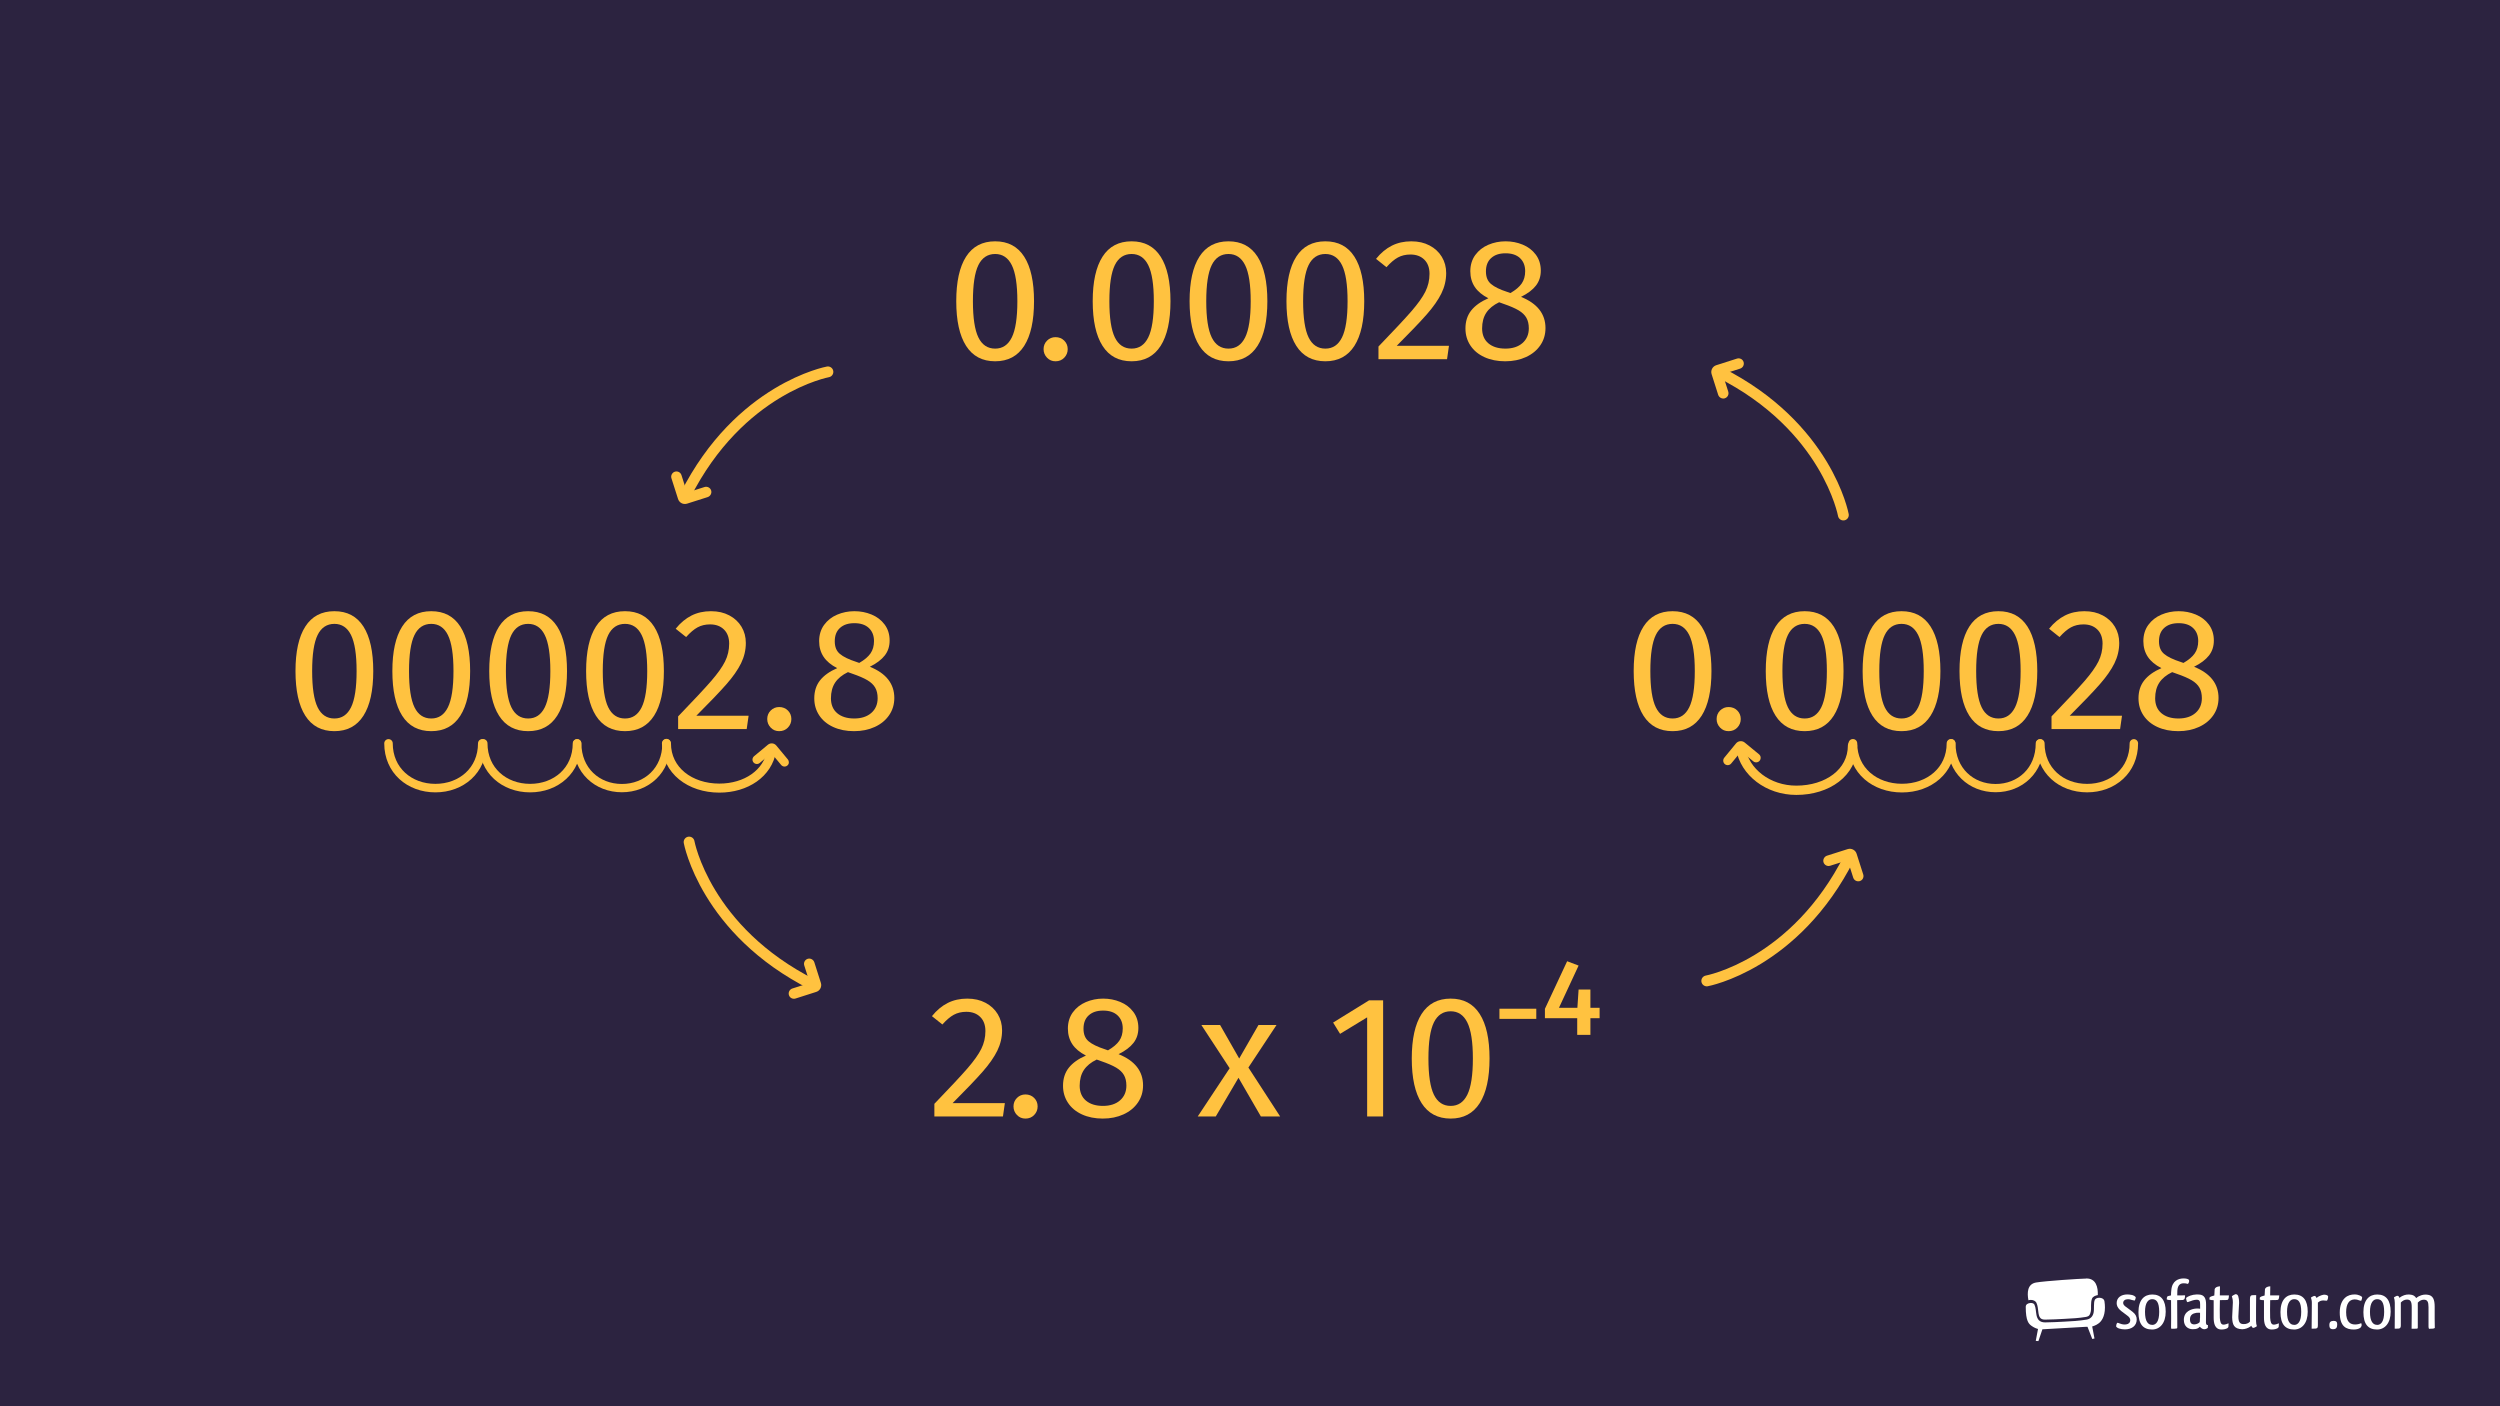 <?xml version="1.0" encoding="UTF-8"?>
<svg id="Layer_1" data-name="Layer 1" xmlns="http://www.w3.org/2000/svg" viewBox="0 0 576 324">
  <g id="Layer_3" data-name="Layer 3">
    <rect width="576" height="324" fill="#2c2340" stroke-width="0"/>
  </g>
  <g id="logo">
    <g id="_1_SEO_Themplate_white" data-name=" 1 SEO Themplate white">
      <g>
        <rect x="461.36" y="290.77" width="105" height="22" fill="none" stroke-width="0"/>
        <g>
          <g>
            <path d="m467.08,300.43c-.22.16-.35.37-.35.67,0,1.65.18,2.64.43,3.25s.55.86.88,1.11c.32.24.65.41.9.52.24.11.4.15.4.15l.22.06-.52,2.75.61.05.92-2.72,10.12-.58h.27l1.1,2.81.51-.11-.53-2.78.22-.06s.15-.04.4-.15c.25-.1.57-.27.9-.52.52-.39,1.42-1.4,1.42-3.64,0-.43-.03-.89-.11-1.41-.08-.55-.6-.83-1.2-.83-.48,0-.91.21-1.02.48-.34.72-.09,2-.29,2.98-.17.84-.74,1.44-1.62,1.58-1.87.31-3.3.36-5.16.47-1.62.09-2.72.14-4.34.17h-.06c-.63,0-1.1-.18-1.42-.5-.31-.32-.46-.74-.55-1.17-.17-.88-.14-1.69-.47-2.41-.1-.24-.44-.41-.85-.4h0c-.29,0-.6.09-.82.24h.01Z" fill="#fff" fill-rule="evenodd" stroke-width="0"/>
            <path d="m480.66,294.58c-1.41.02-9.43.55-11.55.91-2.03.35-2.09,2.38-1.76,4.09.18-.05.37-.08.55-.08.53,0,1.08.2,1.31.71.29.66.33,1.27.41,1.94.07.68.19,1.25.51,1.55.21.21.51.34,1.06.34h.05c1.61-.03,2.71-.08,4.32-.17,1.87-.1,3.28-.16,5.1-.46.69-.13.88-.48,1.04-1.18.19-.81-.1-2.1.32-3.08.21-.45.82-.68,1.31-.76.07-1.83-.41-3.86-2.66-3.83v.02Z" fill="#fff" fill-rule="evenodd" stroke-width="0"/>
          </g>
          <path d="m490.63,298.27c.98.07,1.38.46,1.45.65,0,.21-.11.55-.24.73-.23-.05-.47-.07-.75-.16-.24-.1-.5-.15-.8-.15-.67,0-1.11.34-1.11.85,0,.28.13.52.52.83.41.33,1.16.81,1.64,1.22.7.55.96,1.09.96,1.77,0,1.51-1.22,2.28-2.72,2.28-1.01,0-1.87-.29-2.03-.7,0-.26.1-.6.26-.81h.07c.13,0,.28.05.44.13.34.15.78.26,1.24.26.1,0,.21-.02.31-.03.59-.07.94-.44.94-.98,0-.37-.2-.7-.7-1.06-.42-.31-.94-.68-1.32-.99l-.39-.34c-.49-.47-.72-.98-.72-1.53,0-1.25,1.01-2,2.47-2,.18,0,.34.02.47.03h0Z" fill="#fff" stroke-width="0"/>
          <path d="m495.84,306.32c-2.02,0-3.14-1.19-3.14-4s1.32-4.07,3.19-4.07c2.05,0,3.09,1.35,3.09,3.97s-1.33,4.1-3.14,4.1h0Zm.03-1.06c.86,0,1.61-.75,1.61-3s-.63-2.93-1.61-2.93h-.03c-.86,0-1.63.8-1.63,2.91,0,2.25.7,3.01,1.66,3.01h0Z" fill="#fff" stroke-width="0"/>
          <path d="m504.39,295.11c-.02.13-.03.24-.08.36-.07.15-.11.24-.2.33-.05.02-.2-.03-.33-.06-.16-.05-.44-.07-.65-.07-.73,0-1.4.33-1.47,1.73-.02.34-.02.7-.02,1.06h.88c.36,0,.72,0,.93-.02-.05.77-.13.93-.36,1.01-.03.02-.1.05-.18.07-.34.03-.78.03-1.29.03,0,1.84.02,4.48.03,6.22,0,.08,0,.26-.13.31-.26.05-.73.07-.93.07-.13,0-.24-.02-.36-.03-.02-.1-.02-.23-.02-.37,0-.65.02-1.32.02-1.99,0-1.33-.02-2.74-.02-4.2-.52-.02-.83-.07-1.01-.2.07-.6.11-.68.37-.75.13-.03.34-.08.63-.15,0-.44.02-.85.07-1.22.18-2.17,1.68-2.69,2.82-2.69.67,0,1.07.15,1.22.31.07.08.05.18.05.26h.03Z" fill="#fff" stroke-width="0"/>
          <path d="m503.67,299.2c0-.06.02-.13.03-.18.34-.33,1.32-.75,2.41-.78.26,0,.29,0,.57.02,1.2.08,1.6.88,1.6,2.26v.73c0,1.12-.03,2.43-.03,3.29,0,0-.07.85.46.75-.02.23-.02.5-.02.6-.13.18-.44.36-.86.37-.39,0-.81-.36-.98-.59-.1.1-.29.28-.47.37-.36.18-.75.21-1.19.21-1.04,0-2.03-.65-2.03-2.15,0-2,1.77-2.51,2.75-2.6.16-.02.31-.02.46-.02.21,0,.39.02.54.05v-.93c0-.73-.08-1.14-.78-1.14-.57,0-1.24.23-1.71.42-.18.08-.34.13-.47.13-.15-.16-.21-.46-.24-.65-.02-.05-.02-.11-.02-.18l-.02.02Zm3.22,4.43v-1.16c-.1-.02-.21-.02-.33-.02-.2,0-.37.02-.54.03-.78.13-1.45.47-1.45,1.5,0,.83.36,1.12.86,1.16h.11c.49,0,1.03-.23,1.25-.5.02-.03.03-.13.05-.23.03-.2.03-.44.03-.78h.02Z" fill="#fff" stroke-width="0"/>
          <path d="m513.45,305.22c0,.15,0,.31-.02.46-.03.13-.11.23-.24.33-.31.2-.86.31-1.37.31-1.51,0-1.79-1.42-1.79-2.73v-4.02c-.52,0-.78-.07-.98-.16,0-.5.02-.44.15-.57.23-.2.73-.24.98-.36l.08-1.47c.11-.33.46-.6,1.22-.65-.02.75-.03,1.43-.03,2.1h2.1c-.05.81-.15.99-.37,1.04-.13.02-.26.03-.39.03-.42.02-.63.02-1.33.02-.02.75-.03,1.51-.03,2.21s.02,1.35.02,1.89c.07.91.21,1.55.86,1.55.24.02.99-.21,1.12-.33.02.1.03.23.03.36h-.01Z" fill="#fff" stroke-width="0"/>
          <path d="m515.88,300.32l-.16,2.98c0,1.47.46,1.77,1.24,1.77.57.03,1.16-.23,1.43-.57v-5.18c0-.34.03-.55.18-.77.2-.16.37-.15,1.25-.16-.02.88-.03,1.92-.03,3.17v2.77c0,.52.08.9.19,1.22-.08.1-.29.21-.65.37-.05.02-.1.02-.11.02-.29,0-.44-.21-.5-.49-.39.33-.77.52-1.12.63-.34.11-.65.18-1.01.18-1.89-.08-2.26-1.04-2.3-2.77l.16-3.4c0-.6-.1-1.04-.23-1.43.1-.11.34-.26.77-.46.07-.02.11-.02.13-.02.36,0,.52.29.59.55.1.37.18.73.18,1.56v.03Z" fill="#fff" stroke-width="0"/>
          <path d="m525.04,305.22c0,.15,0,.31-.02.46-.03.13-.11.23-.24.33-.31.2-.86.31-1.37.31-1.51,0-1.79-1.42-1.79-2.73v-4.02c-.52,0-.78-.07-.98-.16,0-.5.02-.44.15-.57.23-.2.73-.24.98-.36l.08-1.47c.11-.33.46-.6,1.22-.65-.02.75-.03,1.43-.03,2.1h2.1c-.05.81-.15.99-.37,1.04-.13.02-.26.03-.39.03-.42.02-.63.02-1.33.02-.02.75-.03,1.51-.03,2.21s.02,1.35.02,1.89c.07.91.21,1.55.86,1.55.24.02.99-.21,1.12-.33.02.1.03.23.03.36h0Z" fill="#fff" stroke-width="0"/>
          <path d="m528.56,306.32c-2.02,0-3.14-1.19-3.14-4s1.32-4.07,3.19-4.07c2.05,0,3.09,1.35,3.09,3.97s-1.33,4.1-3.14,4.1Zm.03-1.06c.86,0,1.61-.75,1.61-3s-.63-2.93-1.61-2.93h-.03c-.86,0-1.63.8-1.63,2.91,0,2.25.7,3.01,1.66,3.01h0Z" fill="#fff" stroke-width="0"/>
          <path d="m534.04,300.13v5.19c0,.28-.02.47-.15.65-.21.15-.41.16-1.29.16.02-.88.03-1.92.03-3.19l.02-2.75c0-.52-.1-.9-.21-1.22.1-.1.29-.21.67-.37.05-.02.08-.02.11-.02.29,0,.42.21.5.49.37-.33.77-.52,1.11-.63.31-.1.59-.18.88-.13.42.05.65.18.7.41,0,.23-.06.65-.26.94-.05.01-.1.02-.15.02-.11,0-.26-.02-.39-.03-.11-.03-.21-.03-.29-.03-.54,0-.96.18-1.29.52h.01Z" fill="#fff" stroke-width="0"/>
          <path d="m537.64,304.33c.73,0,.86.31.85.91-.02.59-.2,1.01-.96,1.01-.64,0-.85-.31-.85-.98,0-.62.29-.94.96-.94Z" fill="#fff" stroke-width="0"/>
          <path d="m544.04,299.69h-.08c-.11,0-.28-.05-.44-.1-.29-.13-.65-.21-.98-.21-.08,0-.15,0-.23.02-1.03.08-1.76.98-1.76,2.93,0,2.34,1.03,2.83,2.08,2.83.54,0,1.06-.15,1.4-.31.05.16.1.34.1.46-.02.23-.16.5-.36.65-.31.21-.85.36-1.43.36-1.76,0-3.26-.65-3.26-3.91,0-1.73.55-2.78,1.19-3.37.63-.6,1.45-.8,2.23-.8.96,0,1.68.44,1.74.65,0,.21-.08.57-.21.8h.01Z" fill="#fff" stroke-width="0"/>
          <path d="m547.67,306.32c-2.02,0-3.14-1.19-3.14-4s1.32-4.07,3.19-4.07c2.05,0,3.09,1.35,3.09,3.97s-1.33,4.1-3.14,4.1Zm.03-1.06c.86,0,1.61-.75,1.61-3s-.63-2.93-1.61-2.93h-.03c-.86,0-1.63.8-1.63,2.91,0,2.25.7,3.01,1.66,3.01h0Z" fill="#fff" stroke-width="0"/>
          <path d="m556.87,306.12c-.11.02-.29.02-.57.02h-.67c.03-.83.03-1.82.03-3.04v-1.95c0-1.27-.28-1.73-1.09-1.73-.6,0-1.07.31-1.42.68v5.27c0,.28-.03.44-.16.6-.21.16-.39.16-1.25.16.02-.83.02-1.84.02-3.06v-2.91c0-.52-.08-.9-.2-1.22.08-.1.29-.21.65-.37.05-.02.1-.02.11-.02.31,0,.44.21.5.49.39-.33.78-.52,1.12-.63.34-.11.65-.16,1.03-.16.08,0,.2,0,.29.02.73.05,1.16.34,1.43.81.39-.33.8-.54,1.17-.65.34-.11.65-.16.99-.16.11,0,.23,0,.33.02,1.43.11,1.77,1.17,1.77,2.8v2.74c0,.81,0,1.55.03,2.13-.2.15-.42.2-1.34.2-.06-.13-.11-.29-.11-.52v-4.46c0-1.27-.26-1.73-1.09-1.73-.57,0-1.04.31-1.38.68v5.75c0,.16-.08.23-.21.26l.02-.02Z" fill="#fff" stroke-width="0"/>
        </g>
        <rect width="576" height="324" fill="none" stroke-width="0"/>
      </g>
    </g>
  </g>
  <g id="Layer_5" data-name="Layer 5">
    <g>
      <path d="m424.71,118.66s-3.72-20.36-28.5-32.85" fill="none" stroke="#ffc240" stroke-linecap="round" stroke-miterlimit="10" stroke-width="2.5"/>
      <path d="m401.12,82.69c.29.15.5.4.6.71.2.64-.15,1.32-.79,1.53l-4.02,1.28,1.28,4.03c.1.32.07.65-.09.95-.16.29-.42.5-.74.59-.62.17-1.28-.19-1.49-.81l-1.51-4.75c-.28-.87.2-1.81,1.08-2.08l4.76-1.52c.31-.1.64-.07.93.08h-.01Z" fill="#ffc240" stroke-width="0"/>
    </g>
    <g>
      <path d="m190.75,85.68s-20.36,3.72-32.85,28.5" fill="none" stroke="#ffc240" stroke-linecap="round" stroke-miterlimit="10" stroke-width="2.5"/>
      <path d="m154.78,109.28c.15-.29.4-.5.71-.6.64-.2,1.32.15,1.52.79l1.28,4.02,4.03-1.28c.32-.1.65-.07.95.09.29.16.5.42.59.74.17.62-.19,1.28-.81,1.49l-4.75,1.51c-.87.28-1.81-.2-2.08-1.08l-1.52-4.76c-.1-.31-.07-.64.08-.93h0Z" fill="#ffc240" stroke-width="0"/>
    </g>
    <g>
      <path d="m158.77,194.01s3.72,20.36,28.5,32.85" fill="none" stroke="#ffc240" stroke-linecap="round" stroke-miterlimit="10" stroke-width="2.5"/>
      <path d="m182.37,229.99c-.29-.15-.5-.4-.6-.71-.2-.64.15-1.32.79-1.53l4.02-1.28-1.28-4.03c-.1-.32-.07-.65.09-.95.16-.29.42-.5.74-.59.62-.17,1.28.19,1.49.81l1.51,4.75c.28.87-.2,1.81-1.08,2.08l-4.76,1.52c-.31.1-.64.07-.93-.08h0Z" fill="#ffc240" stroke-width="0"/>
    </g>
    <g>
      <path d="m393.24,226s20.36-3.72,32.85-28.5" fill="none" stroke="#ffc240" stroke-linecap="round" stroke-miterlimit="10" stroke-width="2.5"/>
      <path d="m429.22,202.4c-.15.29-.4.5-.71.6-.64.2-1.32-.15-1.53-.79l-1.28-4.02-4.03,1.28c-.32.1-.65.07-.95-.09-.29-.16-.5-.42-.59-.74-.17-.62.19-1.28.81-1.49l4.75-1.51c.87-.28,1.81.2,2.08,1.08l1.52,4.76c.1.31.07.64-.08.93h.01Z" fill="#ffc240" stroke-width="0"/>
    </g>
  </g>
  <g>
    <path d="m83.74,144.36c1.51,2.36,2.26,5.78,2.26,10.26s-.75,7.91-2.26,10.28-3.74,3.56-6.7,3.56-5.19-1.19-6.7-3.56c-1.51-2.37-2.26-5.8-2.26-10.28s.75-7.9,2.26-10.26,3.74-3.54,6.7-3.54,5.19,1.18,6.7,3.54Zm-10.56,1.94c-.84,1.71-1.26,4.48-1.26,8.32s.42,6.62,1.26,8.34c.84,1.72,2.13,2.58,3.86,2.58s2.99-.86,3.84-2.58,1.28-4.5,1.28-8.34-.43-6.58-1.28-8.3-2.13-2.58-3.84-2.58-3.02.85-3.86,2.56h0Z" fill="#ffc240" stroke-width="0"/>
    <path d="m106.06,144.36c1.51,2.36,2.26,5.78,2.26,10.26s-.75,7.91-2.26,10.28-3.74,3.56-6.7,3.56-5.19-1.19-6.7-3.56c-1.51-2.37-2.26-5.8-2.26-10.28s.75-7.9,2.26-10.26,3.74-3.54,6.7-3.54,5.19,1.18,6.7,3.54Zm-10.56,1.94c-.84,1.71-1.26,4.48-1.26,8.32s.42,6.62,1.26,8.34c.84,1.72,2.13,2.58,3.86,2.58s2.99-.86,3.84-2.58,1.28-4.5,1.28-8.34-.43-6.58-1.28-8.3-2.13-2.58-3.84-2.58-3.02.85-3.86,2.56h0Z" fill="#ffc240" stroke-width="0"/>
    <path d="m128.38,144.36c1.51,2.36,2.26,5.78,2.26,10.26s-.75,7.91-2.26,10.28c-1.51,2.37-3.74,3.56-6.7,3.56s-5.19-1.19-6.7-3.56c-1.51-2.37-2.26-5.8-2.26-10.28s.75-7.9,2.26-10.26,3.74-3.54,6.7-3.54,5.19,1.18,6.7,3.54Zm-10.56,1.94c-.84,1.71-1.26,4.48-1.26,8.32s.42,6.62,1.26,8.34c.84,1.72,2.13,2.58,3.86,2.58s2.99-.86,3.84-2.58,1.28-4.5,1.28-8.34-.43-6.58-1.28-8.3-2.13-2.58-3.84-2.58-3.02.85-3.86,2.56h0Z" fill="#ffc240" stroke-width="0"/>
    <path d="m150.7,144.36c1.51,2.36,2.26,5.78,2.26,10.26s-.75,7.91-2.26,10.28-3.74,3.56-6.7,3.56-5.19-1.19-6.7-3.56-2.26-5.8-2.26-10.28.75-7.9,2.26-10.26,3.74-3.54,6.7-3.54,5.19,1.18,6.7,3.54Zm-10.56,1.94c-.84,1.71-1.26,4.48-1.26,8.32s.42,6.62,1.26,8.34,2.13,2.58,3.86,2.58,2.99-.86,3.84-2.58c.85-1.72,1.28-4.5,1.28-8.34s-.43-6.58-1.28-8.3-2.13-2.58-3.84-2.58-3.02.85-3.86,2.56h0Z" fill="#ffc240" stroke-width="0"/>
    <path d="m168.02,141.78c1.21.64,2.15,1.51,2.82,2.62.67,1.11,1,2.35,1,3.74,0,1.63-.37,3.19-1.1,4.68-.73,1.49-1.86,3.11-3.38,4.84s-3.83,4.15-6.92,7.24h12.04l-.44,3.08h-15.8v-2.92c3.57-3.71,6.11-6.42,7.6-8.14s2.56-3.22,3.2-4.5.96-2.65.96-4.12c0-1.39-.4-2.47-1.2-3.26s-1.87-1.18-3.2-1.18c-1.09,0-2.05.23-2.88.68s-1.71,1.2-2.64,2.24l-2.4-1.92c1.09-1.36,2.31-2.37,3.64-3.04s2.83-1,4.48-1,3.01.32,4.22.96h0Z" fill="#ffc240" stroke-width="0"/>
  </g>
  <g>
    <path d="m426.82,171.77c0,6.25-5.8,10.31-12.95,10.31-6.5,0-11.89-4.19-12.81-9.64" fill="none" stroke="#ffc240" stroke-linecap="round" stroke-miterlimit="10" stroke-width="2.14"/>
    <path d="m405.65,174.51c.03.28-.06.55-.23.76-.36.44-1.02.51-1.46.14l-2.79-2.29-2.3,2.79c-.18.22-.44.35-.72.38-.28.02-.56-.07-.77-.26-.41-.36-.46-1.01-.11-1.45l2.71-3.3c.5-.61,1.39-.69,2-.2l3.31,2.72c.21.18.35.43.37.7h-.01Z" fill="#ffc240" stroke-width="0"/>
  </g>
  <path d="m449.51,171.27c0,6.25-5.06,10.31-11.3,10.31s-11.3-4.06-11.3-10.31" fill="none" stroke="#ffc240" stroke-linecap="round" stroke-miterlimit="10" stroke-width="2"/>
  <path d="m469.98,171.27c0,6.25-4.56,10.31-10.19,10.31s-10.19-4.06-10.19-10.31" fill="none" stroke="#ffc240" stroke-linecap="round" stroke-miterlimit="10" stroke-width="1.9"/>
  <path d="m491.64,171.27c0,6.25-4.82,10.31-10.77,10.31s-10.77-4.06-10.77-10.31" fill="none" stroke="#ffc240" stroke-linecap="round" stroke-miterlimit="10" stroke-width="1.95"/>
  <path d="m392.06,144.36c1.51,2.36,2.26,5.78,2.26,10.26s-.75,7.91-2.26,10.28-3.74,3.56-6.7,3.56-5.19-1.19-6.7-3.56-2.26-5.8-2.26-10.28.75-7.9,2.26-10.26,3.74-3.54,6.7-3.54,5.19,1.18,6.7,3.54Zm-10.56,1.94c-.84,1.71-1.26,4.48-1.26,8.32s.42,6.62,1.26,8.34,2.13,2.58,3.86,2.58,2.99-.86,3.84-2.58,1.28-4.5,1.28-8.34-.43-6.58-1.28-8.3-2.13-2.58-3.84-2.58-3.02.85-3.86,2.56Z" fill="#ffc240" stroke-width="0"/>
  <path d="m400.27,163.7c.53.53.8,1.19.8,1.96s-.27,1.43-.8,1.98-1.2.82-2,.82-1.43-.27-1.96-.82-.8-1.21-.8-1.98.27-1.43.8-1.96c.53-.53,1.19-.8,1.96-.8s1.47.27,2,.8Z" fill="#ffc240" stroke-width="0"/>
  <g>
    <path d="m422.49,144.36c1.51,2.36,2.26,5.78,2.26,10.26s-.75,7.91-2.26,10.28-3.74,3.56-6.7,3.56-5.19-1.19-6.7-3.56-2.26-5.8-2.26-10.28.75-7.9,2.26-10.26,3.74-3.54,6.7-3.54,5.19,1.18,6.7,3.54Zm-10.56,1.94c-.84,1.71-1.26,4.48-1.26,8.32s.42,6.62,1.26,8.34,2.13,2.58,3.86,2.58,2.99-.86,3.84-2.58,1.28-4.5,1.28-8.34-.43-6.58-1.28-8.3-2.13-2.58-3.84-2.58-3.02.85-3.86,2.56h0Z" fill="#ffc240" stroke-width="0"/>
    <path d="m444.81,144.36c1.51,2.36,2.26,5.78,2.26,10.26s-.75,7.91-2.26,10.28-3.74,3.56-6.7,3.56-5.19-1.19-6.7-3.56-2.26-5.8-2.26-10.28.75-7.9,2.26-10.26,3.74-3.54,6.7-3.54,5.19,1.18,6.7,3.54Zm-10.56,1.94c-.84,1.71-1.26,4.48-1.26,8.32s.42,6.62,1.26,8.34,2.13,2.58,3.86,2.58,2.99-.86,3.84-2.58,1.28-4.5,1.28-8.34-.43-6.58-1.28-8.3-2.13-2.58-3.84-2.58-3.02.85-3.86,2.56h0Z" fill="#ffc240" stroke-width="0"/>
    <path d="m467.13,144.36c1.51,2.36,2.26,5.78,2.26,10.26s-.75,7.91-2.26,10.28-3.74,3.56-6.7,3.56-5.19-1.19-6.7-3.56-2.26-5.8-2.26-10.28.75-7.9,2.26-10.26,3.74-3.54,6.7-3.54,5.19,1.18,6.7,3.54Zm-10.56,1.94c-.84,1.71-1.26,4.48-1.26,8.32s.42,6.62,1.26,8.34,2.13,2.58,3.86,2.58,2.99-.86,3.84-2.58,1.28-4.5,1.28-8.34-.43-6.58-1.28-8.3-2.13-2.58-3.84-2.58-3.02.85-3.86,2.56h0Z" fill="#ffc240" stroke-width="0"/>
    <path d="m484.45,141.78c1.21.64,2.15,1.51,2.82,2.62s1,2.35,1,3.74c0,1.63-.37,3.19-1.1,4.68-.73,1.49-1.86,3.11-3.38,4.84-1.52,1.73-3.83,4.15-6.92,7.24h12.04l-.44,3.08h-15.8v-2.92c3.57-3.71,6.11-6.42,7.6-8.14,1.49-1.72,2.56-3.22,3.2-4.5s.96-2.65.96-4.12c0-1.39-.4-2.47-1.2-3.26-.8-.79-1.87-1.18-3.2-1.18-1.09,0-2.05.23-2.88.68-.83.45-1.71,1.2-2.64,2.24l-2.4-1.92c1.09-1.36,2.31-2.37,3.64-3.04,1.33-.67,2.83-1,4.48-1s3.01.32,4.22.96h0Z" fill="#ffc240" stroke-width="0"/>
    <path d="m511.15,160.82c0,1.47-.39,2.78-1.18,3.94-.79,1.16-1.89,2.07-3.3,2.72-1.41.65-3.01.98-4.8.98s-3.41-.32-4.8-.96c-1.39-.64-2.46-1.53-3.22-2.68s-1.14-2.45-1.14-3.92c0-1.65.45-3.04,1.34-4.16.89-1.12,2.21-2.05,3.94-2.8-1.41-.72-2.46-1.59-3.14-2.62-.68-1.03-1.02-2.23-1.02-3.62s.38-2.68,1.14-3.72c.76-1.04,1.76-1.83,3-2.36s2.57-.8,3.98-.8,2.7.25,3.94.76,2.25,1.27,3.02,2.3,1.16,2.26,1.16,3.7c0,1.33-.37,2.48-1.12,3.44s-1.89,1.83-3.44,2.6c3.76,1.52,5.64,3.92,5.64,7.2h0Zm-5.3,3.44c.97-.85,1.46-1.99,1.46-3.4,0-.96-.19-1.77-.56-2.42s-.97-1.23-1.8-1.72-1.99-.99-3.48-1.5l-1-.36c-1.33.64-2.32,1.45-2.96,2.42-.64.97-.96,2.18-.96,3.62s.48,2.61,1.44,3.42,2.27,1.22,3.92,1.22,2.97-.43,3.94-1.28h0Zm-7.2-19.6c-.81.72-1.22,1.75-1.22,3.08s.39,2.25,1.18,2.92c.79.67,2.05,1.28,3.78,1.84l.68.24c1.2-.69,2.07-1.43,2.6-2.2s.8-1.72.8-2.84c0-1.25-.39-2.25-1.18-3s-1.9-1.12-3.34-1.12-2.49.36-3.3,1.08h0Z" fill="#ffc240" stroke-width="0"/>
  </g>
  <g>
    <path d="m235.98,59.14c1.51,2.36,2.26,5.78,2.26,10.26s-.75,7.91-2.26,10.28-3.74,3.56-6.7,3.56-5.19-1.19-6.7-3.56c-1.51-2.37-2.26-5.8-2.26-10.28s.75-7.9,2.26-10.26,3.74-3.54,6.7-3.54,5.19,1.18,6.7,3.54Zm-10.56,1.94c-.84,1.71-1.26,4.48-1.26,8.32s.42,6.62,1.26,8.34,2.13,2.58,3.86,2.58,2.99-.86,3.84-2.58,1.28-4.5,1.28-8.34-.43-6.58-1.28-8.3c-.85-1.72-2.13-2.58-3.84-2.58s-3.02.85-3.86,2.56Z" fill="#ffc240" stroke-width="0"/>
    <path d="m245.2,78.48c.53.53.8,1.19.8,1.96s-.27,1.43-.8,1.98-1.2.82-2,.82-1.43-.27-1.96-.82c-.53-.55-.8-1.21-.8-1.98s.27-1.43.8-1.96,1.19-.8,1.96-.8,1.47.27,2,.8Z" fill="#ffc240" stroke-width="0"/>
    <path d="m267.42,59.14c1.51,2.36,2.26,5.78,2.26,10.26s-.75,7.91-2.26,10.28-3.74,3.56-6.7,3.56-5.19-1.19-6.7-3.56c-1.51-2.37-2.26-5.8-2.26-10.28s.75-7.9,2.26-10.26,3.74-3.54,6.7-3.54,5.19,1.18,6.7,3.54Zm-10.56,1.94c-.84,1.71-1.26,4.48-1.26,8.32s.42,6.62,1.26,8.34,2.13,2.58,3.86,2.58,2.99-.86,3.84-2.58,1.28-4.5,1.28-8.34-.43-6.58-1.28-8.3c-.85-1.72-2.13-2.58-3.84-2.58s-3.02.85-3.86,2.56Z" fill="#ffc240" stroke-width="0"/>
    <path d="m289.74,59.14c1.51,2.36,2.26,5.78,2.26,10.26s-.75,7.91-2.26,10.28-3.74,3.56-6.7,3.56-5.19-1.19-6.7-3.56c-1.51-2.37-2.26-5.8-2.26-10.28s.75-7.9,2.26-10.26,3.74-3.54,6.7-3.54,5.19,1.18,6.7,3.54Zm-10.56,1.94c-.84,1.71-1.26,4.48-1.26,8.32s.42,6.62,1.26,8.34,2.13,2.58,3.86,2.58,2.99-.86,3.84-2.58,1.28-4.5,1.28-8.34-.43-6.58-1.28-8.3c-.85-1.72-2.13-2.58-3.84-2.58s-3.02.85-3.86,2.56Z" fill="#ffc240" stroke-width="0"/>
    <path d="m312.06,59.14c1.51,2.36,2.26,5.78,2.26,10.26s-.75,7.91-2.26,10.28-3.74,3.56-6.7,3.56-5.19-1.19-6.7-3.56c-1.51-2.37-2.26-5.8-2.26-10.28s.75-7.9,2.26-10.26,3.74-3.54,6.7-3.54,5.19,1.18,6.7,3.54Zm-10.56,1.94c-.84,1.71-1.26,4.48-1.26,8.32s.42,6.62,1.26,8.34c.84,1.72,2.13,2.58,3.86,2.58s2.99-.86,3.84-2.58,1.28-4.5,1.28-8.34-.43-6.58-1.28-8.3c-.85-1.72-2.13-2.58-3.84-2.58s-3.02.85-3.86,2.56Z" fill="#ffc240" stroke-width="0"/>
    <path d="m329.38,56.56c1.21.64,2.15,1.51,2.82,2.62s1,2.35,1,3.74c0,1.63-.37,3.19-1.1,4.68s-1.86,3.11-3.38,4.84-3.83,4.15-6.92,7.24h12.04l-.44,3.08h-15.8v-2.92c3.57-3.71,6.11-6.42,7.6-8.14,1.49-1.72,2.56-3.22,3.2-4.5s.96-2.65.96-4.12c0-1.39-.4-2.47-1.2-3.26-.8-.79-1.87-1.18-3.2-1.18-1.09,0-2.05.23-2.88.68-.83.45-1.71,1.2-2.64,2.24l-2.4-1.92c1.09-1.36,2.31-2.37,3.64-3.04,1.33-.67,2.83-1,4.48-1s3.01.32,4.22.96Z" fill="#ffc240" stroke-width="0"/>
    <path d="m356.08,75.6c0,1.47-.39,2.78-1.18,3.94-.79,1.16-1.89,2.07-3.3,2.72-1.41.65-3.01.98-4.8.98s-3.41-.32-4.8-.96c-1.39-.64-2.46-1.53-3.22-2.68s-1.14-2.45-1.14-3.92c0-1.65.45-3.04,1.34-4.16.89-1.12,2.21-2.05,3.94-2.8-1.41-.72-2.46-1.59-3.14-2.62-.68-1.03-1.02-2.23-1.02-3.62s.38-2.68,1.14-3.72,1.76-1.83,3-2.36,2.57-.8,3.98-.8,2.7.25,3.94.76,2.25,1.27,3.02,2.3,1.16,2.26,1.16,3.7c0,1.33-.38,2.48-1.12,3.44s-1.89,1.83-3.44,2.6c3.76,1.52,5.64,3.92,5.64,7.2h0Zm-5.3,3.44c.97-.85,1.46-1.99,1.46-3.4,0-.96-.19-1.77-.56-2.42s-.97-1.23-1.8-1.72-1.99-.99-3.48-1.5l-1-.36c-1.33.64-2.32,1.45-2.96,2.42-.64.97-.96,2.18-.96,3.62s.48,2.61,1.44,3.42,2.27,1.22,3.92,1.22,2.97-.43,3.94-1.28h0Zm-7.2-19.6c-.81.72-1.22,1.75-1.22,3.08s.39,2.25,1.18,2.92,2.05,1.28,3.78,1.84l.68.24c1.2-.69,2.07-1.43,2.6-2.2s.8-1.72.8-2.84c0-1.25-.39-2.25-1.18-3-.79-.75-1.9-1.12-3.34-1.12s-2.49.36-3.3,1.08Z" fill="#ffc240" stroke-width="0"/>
  </g>
  <path d="m133,171.27c0,6.25,4.6,10.31,10.28,10.31s10.28-4.06,10.28-10.31" fill="none" stroke="#ffc240" stroke-linecap="round" stroke-miterlimit="10" stroke-width="1.91"/>
  <g>
    <path d="m153.55,171.27c0,6.25,5.46,10.31,12.19,10.31,6.13,0,11.2-3.37,12.06-8.69" fill="none" stroke="#ffc240" stroke-linecap="round" stroke-miterlimit="10" stroke-width="2.08"/>
    <path d="m181.76,175.7c-.02.27-.15.51-.36.68-.43.36-1.06.3-1.42-.13l-2.24-2.7-2.71,2.24c-.21.18-.48.26-.76.23-.27-.03-.52-.17-.69-.39-.33-.42-.26-1.05.16-1.4l3.18-2.64c.58-.49,1.45-.41,1.94.18l2.65,3.19c.17.21.25.47.23.74h.02Z" fill="#ffc240" stroke-width="0"/>
  </g>
  <path d="m111.34,171.27c0,6.25,4.84,10.31,10.8,10.31s10.8-4.06,10.8-10.31" fill="none" stroke="#ffc240" stroke-linecap="round" stroke-miterlimit="10" stroke-width="1.96"/>
  <path d="m89.51,171.27c0,6.25,4.84,10.31,10.8,10.31s10.8-4.06,10.8-10.31" fill="none" stroke="#ffc240" stroke-linecap="round" stroke-miterlimit="10" stroke-width="1.96"/>
  <path d="m181.53,163.7c.53.53.8,1.19.8,1.96s-.27,1.43-.8,1.98-1.2.82-2,.82-1.43-.27-1.96-.82c-.53-.55-.8-1.21-.8-1.98s.27-1.43.8-1.96c.53-.53,1.19-.8,1.96-.8s1.47.27,2,.8Z" fill="#ffc240" stroke-width="0"/>
  <path d="m206.05,160.82c0,1.47-.39,2.78-1.18,3.94s-1.89,2.07-3.3,2.72-3.01.98-4.8.98-3.41-.32-4.8-.96-2.46-1.53-3.22-2.68-1.14-2.45-1.14-3.92c0-1.65.45-3.04,1.34-4.16.89-1.12,2.21-2.05,3.94-2.8-1.41-.72-2.46-1.59-3.14-2.62s-1.02-2.23-1.02-3.62.38-2.68,1.14-3.72c.76-1.04,1.76-1.83,3-2.36s2.57-.8,3.98-.8,2.7.25,3.94.76,2.25,1.27,3.02,2.3,1.16,2.26,1.16,3.7c0,1.33-.37,2.48-1.12,3.44s-1.89,1.83-3.44,2.6c3.76,1.52,5.64,3.92,5.64,7.2Zm-5.3,3.44c.97-.85,1.46-1.99,1.46-3.4,0-.96-.19-1.77-.56-2.42s-.97-1.23-1.8-1.72-1.99-.99-3.48-1.5l-1-.36c-1.33.64-2.32,1.45-2.96,2.42s-.96,2.18-.96,3.62.48,2.61,1.44,3.42,2.27,1.22,3.92,1.22,2.97-.43,3.94-1.28Zm-7.2-19.6c-.81.72-1.22,1.75-1.22,3.08s.39,2.25,1.18,2.92,2.05,1.28,3.78,1.84l.68.24c1.2-.69,2.07-1.43,2.6-2.2s.8-1.72.8-2.84c0-1.25-.39-2.25-1.18-3s-1.9-1.12-3.34-1.12-2.49.36-3.3,1.08h0Z" fill="#ffc240" stroke-width="0"/>
  <path d="m345.47,234.75v-2.34h8.49v2.34h-8.49Z" fill="#ffc240" stroke-width="0"/>
  <path d="m368.55,232.19v2.4h-2.12v3.84h-3.04v-3.84h-7.44v-2.16l5.12-10.96,2.64,1-4.52,9.72h4.24l.28-4.2h2.72v4.2h2.12Z" fill="#ffc240" stroke-width="0"/>
  <path d="m227.06,231.04c1.21.64,2.15,1.51,2.82,2.62.67,1.11,1,2.35,1,3.74,0,1.63-.37,3.19-1.1,4.68-.73,1.49-1.86,3.11-3.38,4.84s-3.83,4.15-6.92,7.24h12.04l-.44,3.08h-15.8v-2.92c3.57-3.71,6.11-6.42,7.6-8.14s2.56-3.22,3.2-4.5.96-2.65.96-4.12c0-1.39-.4-2.47-1.2-3.26s-1.87-1.18-3.2-1.18c-1.09,0-2.05.23-2.88.68s-1.71,1.2-2.64,2.24l-2.4-1.92c1.09-1.36,2.31-2.37,3.64-3.04s2.83-1,4.48-1,3.01.32,4.22.96h0Z" fill="#ffc240" stroke-width="0"/>
  <path d="m238.27,252.96c.53.53.8,1.19.8,1.96s-.27,1.43-.8,1.98c-.53.55-1.2.82-2,.82s-1.43-.27-1.96-.82c-.53-.55-.8-1.21-.8-1.98s.27-1.43.8-1.96c.53-.53,1.19-.8,1.96-.8s1.47.27,2,.8h0Z" fill="#ffc240" stroke-width="0"/>
  <path d="m263.36,250.08c0,1.47-.39,2.78-1.18,3.94-.79,1.16-1.89,2.07-3.3,2.72-1.41.65-3.01.98-4.8.98s-3.41-.32-4.8-.96c-1.39-.64-2.46-1.53-3.22-2.68s-1.14-2.45-1.14-3.92c0-1.65.45-3.04,1.34-4.16.89-1.12,2.21-2.05,3.94-2.8-1.41-.72-2.46-1.59-3.14-2.62s-1.02-2.23-1.02-3.62.38-2.68,1.14-3.72c.76-1.04,1.76-1.83,3-2.36s2.57-.8,3.98-.8,2.7.25,3.94.76,2.25,1.27,3.02,2.3,1.16,2.26,1.16,3.7c0,1.33-.37,2.48-1.12,3.44s-1.89,1.83-3.44,2.6c3.76,1.52,5.64,3.92,5.64,7.2h0Zm-5.3,3.44c.97-.85,1.46-1.99,1.46-3.4,0-.96-.19-1.77-.56-2.42s-.97-1.23-1.8-1.72-1.99-.99-3.48-1.5l-1-.36c-1.33.64-2.32,1.45-2.96,2.42s-.96,2.18-.96,3.62.48,2.61,1.44,3.42,2.27,1.22,3.92,1.22,2.97-.43,3.94-1.28Zm-7.2-19.6c-.81.72-1.22,1.75-1.22,3.08s.39,2.25,1.18,2.92,2.05,1.28,3.78,1.84l.68.24c1.2-.69,2.07-1.43,2.6-2.2s.8-1.72.8-2.84c0-1.25-.39-2.25-1.18-3-.79-.75-1.9-1.12-3.34-1.12s-2.49.36-3.3,1.08h0Z" fill="#ffc240" stroke-width="0"/>
  <path d="m287.63,245.96l7.32,11.28h-4.44l-5.16-8.92-5.24,8.92h-4.16l7.36-11.12-6.52-9.96h4.32l4.4,7.72,4.44-7.72h4.16l-6.48,9.8h0Z" fill="#ffc240" stroke-width="0"/>
  <path d="m318.67,230.48v26.76h-3.68v-22.84l-6.24,3.8-1.6-2.6,8.28-5.12h3.24Z" fill="#ffc240" stroke-width="0"/>
  <path d="m340.93,233.62c1.51,2.36,2.26,5.78,2.26,10.26s-.75,7.91-2.26,10.28c-1.51,2.37-3.74,3.56-6.7,3.56s-5.19-1.19-6.7-3.56-2.26-5.8-2.26-10.28.75-7.9,2.26-10.26,3.74-3.54,6.7-3.54,5.19,1.18,6.7,3.54h0Zm-10.56,1.94c-.84,1.71-1.26,4.48-1.26,8.32s.42,6.62,1.26,8.34,2.13,2.58,3.86,2.58,2.99-.86,3.84-2.58,1.28-4.5,1.28-8.34-.43-6.58-1.28-8.3-2.13-2.58-3.84-2.58-3.02.85-3.86,2.56Z" fill="#ffc240" stroke-width="0"/>
</svg>